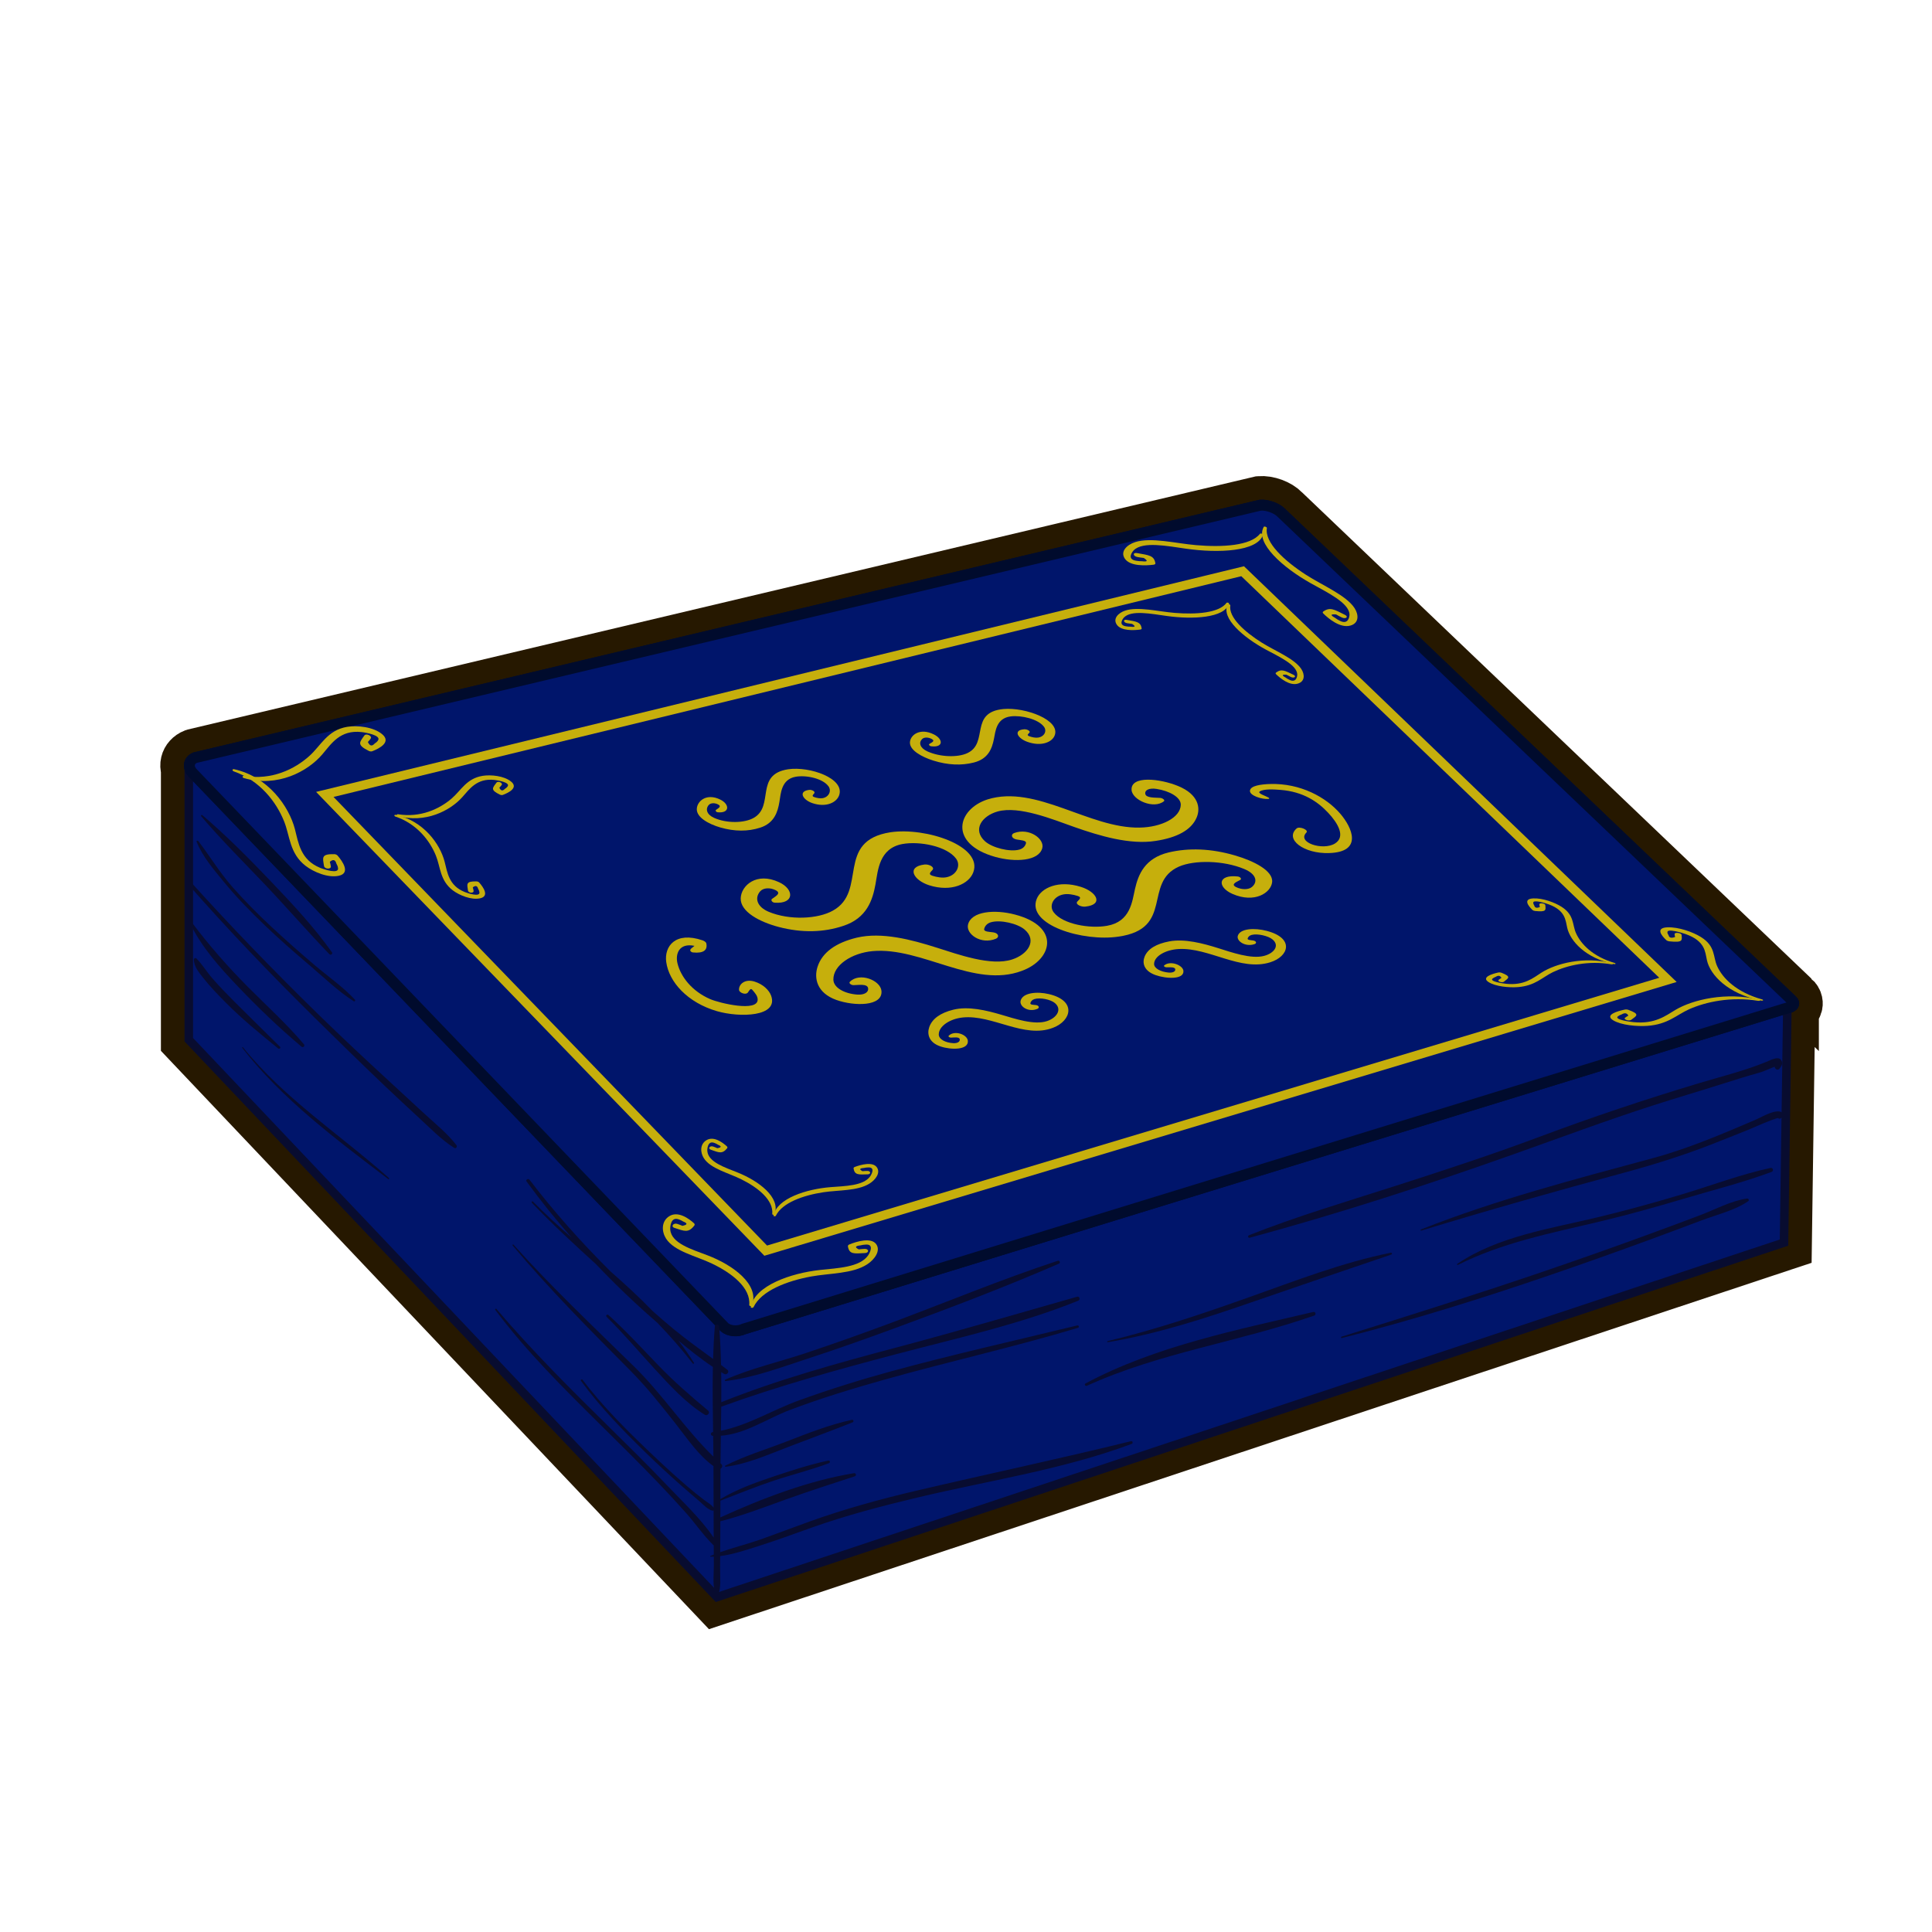 <svg enable-background="new 0 0 900 900" height="900" viewBox="0 0 900 900" width="900" xmlns="http://www.w3.org/2000/svg"><path d="m836.294 463.905-237.426-226.661c-2.698-2.824-7.983-4.795-12.058-4.438l-.187.016-496.249 117.628-.364.116c-2.164.871-3.685 2.544-4.174 4.592-.263 1.103-.211 2.252.124 3.37v126.604l247.467 261.155 498.259-165.556 1.343-.445 1.536-108.592c2.373-.846 3.155-2.311 3.409-3.22.213-.764.471-2.727-1.68-4.569z" fill="#000b2d" stroke="#261800" stroke-miterlimit="10" stroke-width="22"/><path d="m87.949 358v126.339l246.051 259.661 497.059-165.156 1.58-111.615z" fill="#00156b" stroke="#080c30" stroke-miterlimit="10" stroke-width="3.979"/><path d="m346.549 619.079c-2.964 1.424-7.061 1.037-9.108-.87l-247.855-258.334c-2.272-2.594-1.655-5.724 1.375-6.943l496.069-117.586c3.334-.289 7.851 1.38 10.032 3.699l237.525 226.757c1.957 1.632.882 3.362-2.386 3.856z" fill="#00156b"/><path d="m346.549 619.079c-2.964 1.424-7.061 1.037-9.108-.87l-247.855-258.334c-2.272-2.594-1.655-5.724 1.375-6.943l496.069-117.586c3.334-.289 7.851 1.38 10.032 3.699l237.525 226.757c1.957 1.632.882 3.362-2.386 3.856z" fill="none" stroke="#000b2d" stroke-miterlimit="10" stroke-width="5.099"/><path d="m346.549 619.079c-2.964 1.424-7.061 1.037-9.108-.87l-247.855-258.334c-2.272-2.594-1.655-5.724 1.375-6.943l496.069-117.586c3.334-.289 7.851 1.38 10.032 3.699l237.525 226.757c1.957 1.632.882 3.362-2.386 3.856z" fill="#00156b"/><path d="m346.549 619.079c-2.964 1.424-7.061 1.037-9.108-.87l-247.855-258.334c-2.272-2.594-1.655-5.724 1.375-6.943l496.069-117.586c3.334-.289 7.851 1.38 10.032 3.699l237.525 226.757c1.957 1.632.882 3.362-2.386 3.856z" fill="none" stroke="#000b2d" stroke-miterlimit="10" stroke-width="5.099"/><path d="m356.692 582.6-205.38-212.526 427.555-103.972 198.132 190.36z" fill="none" stroke="#c6af0c" stroke-miterlimit="10" stroke-width="4.206"/><g fill="#c6af0c"><path d="m538.221 262.403c-.576-3.647-3.002-3.781-8.539-4.754-2.151-.378-1.974 1.458.173 1.837 1.009.179 1.953.323 2.944.427 2.082 1.364 1.796 1.872-.859 1.529-.869.015-1.776-.061-2.72-.229-4.457-.706-1.78-4.195-.997-4.949 4.317-4.142 15.482-1.907 24.377-.648 14.824 2.125 33.076 1.398 35.777-6.456.162-.465-1.146-.876-1.451-.486-4.321 5.54-17.478 6.342-29.743 5.274-9.5-.803-20.968-3.791-28.401-1.406-3.809 1.241-7.064 4.337-4.802 7.693 2.475 3.66 9.838 3.278 13.479 2.817.486-.062.811-.33.762-.649z"/><path d="m616.369 284.911c3.204-2.282 5.155-.986 10.122 1.488 1.931.959.412 2.155-1.516 1.204-.905-.448-1.739-.884-2.576-1.375-2.62-.215-2.786.312-.496 1.577.656.506 1.408.967 2.259 1.383 3.947 2.022 4.518-1.958 4.487-2.936-.169-5.393-10.35-10.272-18.061-14.564-12.862-7.207-26.054-18.72-21.892-26.233.248-.445 1.548.054 1.471.533-1.126 6.756 8.146 15.283 18.232 21.795 7.809 5.009 18.776 9.567 22.624 15.532 1.972 3.048 2.137 7.066-2.111 8.146-4.646 1.197-10.008-3.242-12.45-5.647-.327-.324-.372-.702-.093-.903z"/><path d="m531.839 292.721c-.499-3.064-2.477-3.167-6.996-3.964-1.756-.309-1.597 1.232.156 1.543.823.147 1.594.264 2.402.348 1.707 1.138 1.479 1.567-.688 1.288-.708.016-1.449-.045-2.22-.184-3.637-.578-1.482-3.517-.851-4.154 3.484-3.498 12.599-1.672 19.852-.66 12.089 1.706 26.937.966 29.052-5.709.129-.395-.939-.732-1.185-.399-3.459 4.727-14.157 5.5-24.151 4.676-7.742-.622-17.105-3.075-23.142-1.035-3.093 1.058-5.724 3.669-3.853 6.478 2.046 3.066 8.043 2.722 11.008 2.322.397-.055.659-.281.616-.55z"/><path d="m594.382 313.355c2.583-1.957 4.164-.934 8.186.99 1.563.747.34 1.769-1.222 1.029-.733-.348-1.408-.688-2.085-1.073-2.121-.117-2.253.321-.396 1.312.531.402 1.14.765 1.829 1.089 3.198 1.578 3.646-1.723 3.619-2.53-.153-4.448-8.394-8.225-14.637-11.573-10.412-5.616-21.09-14.745-17.736-21.012.199-.372 1.252.004 1.188.399-.899 5.572 6.605 12.343 14.77 17.451 6.321 3.933 15.197 7.422 18.324 12.252 1.604 2.469 1.751 5.785-1.682 6.777-3.751 1.096-8.099-2.443-10.082-4.371-.265-.256-.303-.567-.076-.74z"/><path d="m777.693 438.516c6.433.67 5.827-.497 5.665-2.989-.064-.969-3.323-1.374-3.269-.406.025.455.092.889.245 1.354-1.75.675-2.772.398-3.065-.834-.328-.439-.504-.872-.522-1.298-.251-2.039 6.976.239 8.611.831 9.012 3.248 8.922 8.151 9.813 12.182 1.481 6.691 9.605 15.656 25.285 18.757.928.185 1.193-.337.345-.571-11.966-3.347-18.371-9.854-20.907-15.53-1.977-4.427-.656-9.261-7.613-13.56-3.575-2.222-10.287-4.686-15.563-4.465-5.771.251-2.562 4.042-.469 5.98.281.258.883.491 1.444.549z"/><path d="m758.587 470.433c5.5 2.029 3.884 2.719 1.291 4.645-1.007.75-3.838-.224-2.841-.978.467-.354.943-.674 1.518-.984-.645-1.238-1.686-1.425-3.12-.558-.676.22-1.231.497-1.664.831-2.188 1.535 5.443 2.592 7.247 2.767 9.957.977 14.838-2.958 19.6-5.792 7.948-4.661 23.451-8.42 38.772-4.702.908.219.552.721-.348.573-12.708-2.077-24.382.458-32.151 3.9-6.011 2.709-9.939 7.063-19.445 7.745-4.874.363-12.299-.328-16.008-2.611-4.066-2.515 2.044-4.266 5.521-4.976.468-.094 1.145-.039 1.628.14z"/><path d="m715.116 424.38c5.462.563 4.93-.484 4.75-2.727-.07-.871-2.838-1.212-2.775-.342.03.409.092.798.229 1.216-1.473.619-2.345.376-2.611-.73-.284-.392-.439-.779-.463-1.163-.248-1.831 5.912.166 7.31.688 7.688 2.862 7.697 7.286 8.522 10.919 1.372 6.033 8.425 14.107 21.782 16.858.792.163 1.005-.312.284-.521-10.215-2.986-15.765-8.848-18.017-13.965-1.753-3.988-.72-8.362-6.688-12.19-3.064-1.975-8.794-4.144-13.258-3.907-4.886.266-2.104 3.65-.3 5.379.244.232.757.436 1.235.485z"/><path d="m699.422 453.139c4.703 1.821 3.344 2.442 1.17 4.174-.842.675-3.262-.201-2.428-.879.391-.318.79-.605 1.273-.885-.567-1.112-1.455-1.28-2.66-.5-.57.197-1.039.445-1.402.745-1.834 1.377 4.669 2.331 6.204 2.489 8.475.882 12.556-2.666 16.549-5.227 6.666-4.223 19.754-7.672 32.818-4.364.774.195.482.652-.284.522-10.82-1.835-20.679.497-27.212 3.625-5.058 2.453-8.316 6.384-16.383 6.997-4.134.325-10.455-.302-13.645-2.356-3.493-2.258 1.67-3.829 4.613-4.467.397-.084.972-.035 1.387.126z"/><path d="m394.986 580.591c.636 3.832 2.875 3.394 8.005 3.124 1.992-.103 1.784-2.033-.207-1.938-.937.046-1.813.112-2.729.233-1.958-.983-1.707-1.604.751-1.854.803-.221 1.645-.349 2.522-.386 4.137-.271 1.744 4.091 1.042 5.088-3.873 5.505-14.19 5.86-22.385 6.738-13.643 1.49-30.237 7.29-32.28 17.149-.124.587 1.081.678 1.336.139 3.638-7.631 15.571-12.177 26.81-14.245 8.722-1.577 19.323-1.236 26.093-5.652 3.48-2.25 6.416-6.321 4.25-9.379-2.375-3.356-9.174-1.257-12.525.095-.449.182-.741.551-.683.888z"/><path d="m323.446 570.896c-2.771 3.599-4.619 2.622-9.274 1.1-1.809-.595-.51-2.456 1.301-1.866.851.275 1.633.559 2.421.907 2.393-.485 2.511-1.154.353-2.015-.625-.417-1.337-.755-2.136-1.012-3.714-1.31-3.975 3.618-3.884 4.781.498 6.397 9.991 9.176 17.198 11.927 11.986 4.524 24.389 13.625 20.942 23.327-.205.579-1.391.426-1.338-.137.733-7.952-7.999-14.824-17.421-19.303-7.316-3.514-17.484-5.621-21.336-11.605-1.983-3.084-2.402-7.873 1.38-10.376 4.146-2.721 9.3 1.072 11.663 3.233.313.289.376.721.131 1.039z"/><path d="m397.619 544.318c.526 3.148 2.369 2.839 6.593 2.734 1.64-.042 1.468-1.627-.171-1.592-.771.017-1.491.051-2.247.131-1.612-.849-1.406-1.35.617-1.5.661-.163 1.353-.25 2.077-.261 3.404-.133 1.438 3.388.861 4.188-3.184 4.419-11.682 4.473-18.432 4.999-11.239.896-24.914 5.222-26.608 13.187-.102.474.891.579 1.102.146 3.005-6.114 12.842-9.526 22.101-10.946 7.184-1.082 15.917-.555 21.49-4.013 2.864-1.764 5.277-5.034 3.49-7.587-1.958-2.801-7.554-1.229-10.311-.195-.37.137-.61.434-.562.709z"/><path d="m338.738 534.883c-2.29 2.854-3.809 2.023-7.636.691-1.487-.52-.415-1.996 1.074-1.481.7.241 1.343.487 1.991.785 1.971-.34 2.07-.88.294-1.622-.513-.351-1.099-.638-1.756-.863-3.053-1.137-3.28 2.842-3.208 3.783.394 5.186 8.204 7.646 14.134 10.035 9.865 3.946 20.072 11.635 17.222 19.44-.169.465-1.146.311-1.104-.146.613-6.445-6.573-12.238-14.328-16.092-6.019-3.016-14.388-4.953-17.545-9.878-1.624-2.536-1.957-6.415 1.162-8.357 3.418-2.115 7.652 1.063 9.591 2.861.26.241.311.593.109.844z"/><path d="m155.783 397.906c-6.262-.155-5.466 1.6-4.844 5.499.244 1.511 3.415 1.66 3.184.153-.107-.709-.25-1.375-.483-2.083 1.544-1.307 2.572-1.019 3.077.862.393.637.638 1.287.735 1.948.61 3.135-6.681.662-8.347-.024-9.19-3.795-10.072-11.664-11.727-18.022-2.767-10.624-12.459-24.38-28.275-27.901-.936-.211-1.072.701-.203 1.005 12.277 4.294 19.82 14.283 23.424 23.22 2.784 6.902 2.497 14.895 9.958 20.726 3.82 2.976 10.655 5.81 15.623 4.66 5.448-1.249 1.708-6.656-.642-9.383-.316-.366-.931-.646-1.48-.66z"/><path d="m171.823 349.814c-5.77-2.866-4.313-4.029-2.112-7.163.853-1.213 3.82.18 2.977 1.392-.397.571-.808 1.092-1.321 1.602.863 1.891 1.92 2.128 3.174.714.627-.372 1.124-.826 1.493-1.361 1.884-2.461-5.833-3.782-7.647-3.98-9.988-1.086-14.026 5.434-18.134 10.267-6.821 8.112-21.063 15.721-36.661 11.165-.924-.271-.693-1.157.208-1.005 12.732 2.143 23.508-3.128 30.374-9.342 5.334-4.776 8.329-11.979 17.558-13.514 4.74-.774 12.196.022 16.269 3.411 4.451 3.695-1.259 6.664-4.55 7.942-.443.172-1.121.123-1.628-.128z"/><path d="m222.031 410.592c-5.114-.138-4.482 1.24-4.017 4.292.183 1.185 2.773 1.311 2.6.13-.08-.556-.19-1.079-.372-1.634 1.276-1.019 2.112-.791 2.504.685.314.499.507 1.01.581 1.527.463 2.457-5.467.499-6.821-.044-7.467-2.998-8.1-9.153-9.381-14.13-2.14-8.31-9.896-19.069-22.766-21.827-.762-.165-.883.546-.178.784 9.972 3.361 16.016 11.171 18.859 18.16 2.196 5.4 1.871 11.647 7.901 16.231 3.09 2.341 8.645 4.582 12.717 3.697 4.464-.962 1.467-5.21-.424-7.353-.255-.283-.755-.505-1.203-.518z"/><path d="m232.932 370.198c-4.677-2.237-3.476-3.151-1.647-5.611.708-.953 3.113.133 2.412 1.086-.329.448-.67.856-1.093 1.258.683 1.481 1.543 1.665 2.58.555.516-.292.925-.651 1.231-1.072 1.563-1.933-4.717-2.954-6.193-3.106-8.134-.832-11.498 4.279-14.901 8.066-5.655 6.35-17.366 12.293-30.045 8.725-.751-.212-.552-.903.181-.784 10.368 1.68 19.224-2.436 24.895-7.297 4.404-3.741 6.925-9.382 14.47-10.6 3.873-.617 9.944-.009 13.229 2.641 3.592 2.891-1.095 5.229-3.794 6.237-.363.136-.915.098-1.325-.098z"/><path d="m414.875 387.687c-25.96 4.025-10.558 27.468-26.85 36.495-7.039 3.991-20.215 4.585-29.863.599-5.575-2.318-6.725-6.47-4.064-9.546 1.47-1.695 4.612-1.895 7.285-.516 2.923 1.503-.596 3.05-1.778 4.039-.64.536.056 1.665 1.326 1.754 9.284.648 9.109-6.258 1.989-9.548-10.532-4.902-17.665 1.6-17.868 7.46-.224 6.398 9.037 11.11 17.669 13.385 10.973 2.873 21.11 2.541 30.218-.535 10.868-3.595 13.576-11.993 14.908-19.415 1.147-6.377 1.641-16.615 12.478-18.668 8.003-1.478 20.716.979 25.032 6.768 2.403 3.215.275 7.763-4.473 8.7-1.988.396-4.478-.034-6.533-.697-2.339-.757-.515-1.944.12-2.807.972-1.318-1.822-2.667-3.814-2.429-8.632 1.047-5.172 7.324 2.199 9.67 10.389 3.287 18.497-.632 20.513-5.968 4.696-12.335-22.047-21.133-38.494-18.741z"/><path d="m367.214 358.346c-15.849 2.363-6.273 17.231-16.208 22.708-4.299 2.403-12.389 2.581-18.333-.047-3.433-1.523-4.155-4.118-2.534-5.991.896-1.033 2.823-1.117 4.469-.224 1.8.974-.353 1.89-1.075 2.489-.391.325.042 1.037.822 1.11 5.703.533 5.562-3.779 1.179-5.917-6.479-3.174-10.832.768-10.938 4.395-.117 3.961 5.592 7.03 10.907 8.583 6.757 1.967 12.984 1.917 18.562.122 6.649-2.111 8.252-7.371 9.018-12.036.659-4.01.891-10.459 7.502-11.685 4.881-.89 12.67.733 15.358 4.441 1.498 2.064.239 4.948-2.658 5.51-1.214.236-2.74-.056-4.003-.494-1.439-.499-.332-1.239.049-1.781.584-.83-1.136-1.707-2.354-1.57-5.272.599-3.105 4.603 1.426 6.156 6.391 2.182 11.316-.251 12.499-3.645 2.751-7.858-13.658-13.561-23.688-12.124z"/><path d="m467.493 330.288c-16.128 1.512-6.718 15.87-16.909 20.568-4.409 2.066-12.617 1.881-18.592-.84-3.452-1.578-4.131-4.043-2.448-5.73.929-.931 2.885-.925 4.537-.016 1.806.992-.396 1.758-1.141 2.288-.403.288.021.975.811 1.077 5.773.748 5.719-3.301 1.317-5.498-6.508-3.261-11.003.248-11.183 3.646-.199 3.711 5.528 6.837 10.887 8.524 6.813 2.137 13.13 2.359 18.822.918 6.787-1.689 8.521-6.548 9.394-10.885.751-3.729 1.119-9.762 7.852-10.617 4.971-.617 12.84 1.25 15.49 4.842 1.477 1.998.139 4.643-2.812 5.04-1.235.168-2.778-.173-4.051-.639-1.449-.531-.311-1.175.088-1.667.608-.751-1.118-1.648-2.355-1.574-5.362.328-3.247 4.174 1.318 5.828 6.437 2.325 11.484.265 12.755-2.86 2.956-7.232-13.574-13.304-23.78-12.405z"/><path d="m476.083 452.237c-22.173 8.417-46.685-11.167-69.556-9.174-9.901.914-18.409 6.618-18.31 13.265.056 3.837 5.252 6.582 11.148 6.99 3.26.228 5.392-1.094 5.014-3.043-.413-2.133-4.679-1.368-6.774-1.359-1.134.006-2.331-.922-1.715-1.553 4.508-4.59 14.271-.739 14.728 4.229.672 7.327-12.674 7.187-21.019 4.218-9.124-3.271-10.467-10.153-8.755-15.444 2.183-6.713 8.507-11.199 18.272-13.568 11.65-2.76 25.574.946 37.246 4.656 10.034 3.16 25.289 8.739 35.124 5.5 7.268-2.347 11.766-8.769 5.884-13.881-3.287-2.872-11.454-4.767-15.841-3.426-1.838.567-2.752 1.833-3.048 3.063-.336 1.401 2.567 1.361 4.249 1.614 2.572.388 2.817 2.307 1.211 2.97-6.954 2.904-14.077-2.184-12.994-6.613 1.529-6.24 12.485-7.122 21.804-4.66 21.604 5.649 17.395 21.08 3.332 26.216z"/><path d="m490.572 478.763c-13.457 5.236-28.209-6.18-42.068-4.785-6.004.622-11.201 4.034-11.19 7.929.005 2.249 3.138 3.83 6.714 4.038 1.976.116 3.278-.675 3.061-1.82-.237-1.253-2.828-.775-4.1-.757-.688.011-1.407-.528-1.03-.902 2.765-2.727 8.659-.528 8.905 2.396.363 4.317-7.737 4.3-12.782 2.596-5.513-1.87-6.274-5.889-5.196-8.994 1.375-3.943 5.24-6.623 11.17-8.102 7.071-1.74 15.474.302 22.518 2.378 6.058 1.774 15.269 4.944 21.232 2.904 4.401-1.488 7.139-5.397 3.6-8.389-1.978-1.675-6.903-2.696-9.56-1.837-1.112.363-1.67 1.131-1.854 1.867-.208.839 1.548.779 2.563.909 1.554.199 1.695 1.343.721 1.759-4.216 1.814-8.502-1.132-7.828-3.781.952-3.734 7.573-4.413 13.19-3.076 13.032 3.081 10.456 12.425 1.934 15.667z"/><path d="m591.669 448.289c-13.759 4.316-28.455-6.928-42.532-6.203-6.099.331-11.442 3.298-11.518 6.932-.042 2.098 3.097 3.7 6.716 4.039 2.001.189 3.337-.494 3.141-1.571-.21-1.177-2.848-.838-4.137-.874-.696-.018-1.414-.549-1.023-.882 2.863-2.429 8.787-.138 8.972 2.599.271 4.039-7.938 3.692-13.011 1.898-5.544-1.971-6.229-5.75-5.068-8.603 1.48-3.622 5.457-5.961 11.5-7.095 7.206-1.328 15.68.925 22.772 3.153 6.101 1.905 15.365 5.239 21.455 3.589 4.498-1.202 7.359-4.725 3.839-7.656-1.965-1.642-6.938-2.8-9.648-2.111-1.136.291-1.72.981-1.922 1.66-.23.773 1.552.791 2.578.955 1.569.25 1.686 1.32.688 1.667-4.314 1.512-8.592-1.411-7.849-3.849 1.049-3.438 7.775-3.79 13.441-2.308 13.141 3.415 10.316 11.999 1.606 14.66z"/><path d="m521.032 436.313c26.065-3.702 11.337-25.087 28.123-32.599 7.306-3.181 20.758-2.929 30.416 1.086 5.568 2.301 6.53 5.88 3.673 8.349-1.579 1.37-4.775 1.396-7.423.095-2.898-1.426.746-2.585 1.995-3.373.678-.424.023-1.428-1.265-1.571-9.413-1.042-9.534 4.966-2.464 8.1 10.431 4.587 18.002-.569 18.522-5.463.566-5.346-8.652-9.929-17.366-12.455-11.089-3.231-21.456-3.596-30.847-1.383-11.158 2.704-14.134 10.283-15.681 17.047-1.328 5.826-2.103 15.203-12.984 17.119-8.014 1.449-20.635-.725-24.86-6.245-2.365-3.095-.19-7.498 4.576-8.38 1.999-.365 4.488.065 6.538.715 2.334.738.486 1.853-.164 2.669-.994 1.251 1.779 2.537 3.777 2.317 8.668-.94 5.324-6.861-2.042-9.188-10.395-3.304-18.567.414-20.626 5.622-4.759 12.135 21.687 20.026 38.102 17.538z"/><path d="m460.032 372.397c22.622-7.043 47.479 13.592 70.849 13.127 10.15-.151 19.053-4.651 19.173-10.634.066-3.456-5.206-6.44-11.279-7.387-3.357-.524-5.588.493-5.249 2.326.371 2.003 4.78 1.681 6.94 1.863 1.169.099 2.374 1.053 1.722 1.571-4.767 3.801-14.695-.561-15.053-5.22-.53-6.895 13.259-5.395 21.8-1.83 9.317 3.866 10.454 10.111 8.498 14.655-2.484 5.794-9.111 9.352-19.156 10.867-11.942 1.87-26.028-2.334-37.848-6.494-10.18-3.608-25.692-9.974-35.688-7.228-7.36 2.064-11.855 8.494-5.881 13.896 3.329 2.996 11.562 5.093 15.987 3.866 1.854-.512 2.781-1.741 3.085-2.95.342-1.378-2.596-1.438-4.294-1.747-2.6-.473-2.849-2.405-1.225-3.011 7.051-2.608 14.247 2.703 13.122 7.005-1.583 6.075-12.616 6.721-21.99 4.09-21.774-6.163-17.741-22.135-3.513-26.765z"/><path d="m359.221 463.826c-.94-2.605-3.767-5.328-7.691-6.556-4.61-1.446-7.457 1.332-7.255 3.882.1 1.267 3.078 2.521 4.132 1.18.485-.615 1.167-2.226 1.974-1.304 1.319 1.504 2.53 2.856 2.572 4.549.148 6.015-17.719 1.749-22.142-.159-8.489-3.686-13.686-10.423-15.206-16.617-1.085-4.417.703-9.647 7.893-8.193-.556.6-1.617 1.126-1.905 1.808-.219.519.337 1.181 1.252 1.273 4.939.497 6.845-1.128 6.183-4.226-.132-.613-.979-1.156-1.8-1.433-12.662-4.271-17.833 2.869-16.883 10.028 1.237 9.357 9.918 18.993 23.642 22.983 10.694 3.077 28.785 2.623 25.234-7.215z"/><path d="m624.308 379.006c-6.46-7.513-18.447-14.277-32.845-13.784-3.755.141-9.101.709-9.19 3.205-.079 2.189 5.514 3.993 8.602 3.753.369-.028.521-.316.208-.522-1.35-.89-5.608-2.1-4.205-3.003 1.901-1.221 6.6-.935 9.696-.69 10.548.849 17.313 5.492 22.161 10.689 4.228 4.513 8.423 11.074 3.099 14.304-5.593 3.434-17.872-.499-13.265-5.121 1.211-1.207-3.228-3.076-4.558-1.913-5.688 5.016 3.354 11.89 15.196 11.461 15.814-.5 10.698-11.906 5.101-18.379z"/></g><g fill="#080c30"><path d="m181.215 548.784c-22.836-20.284-48.674-36.938-68.066-60.934-.172-.213-.462.088-.298.299 18.614 23.964 44.023 42.823 67.995 61.113.277.212.626-.25.369-.478z"/><path d="m130.415 487.586c-6.998-6.961-14.097-13.82-21.062-20.814-3.592-3.607-7.148-7.251-10.49-11.094-2.583-2.97-4.621-6.429-7.366-9.175-.424-.424-1.218-.123-1.2.497.097 3.314 2.213 5.779 4.221 8.354 3.257 4.176 6.979 8.001 10.703 11.757 7.601 7.668 15.996 14.506 24.365 21.304.574.466 1.375-.285.829-.829z"/><path d="m141.563 486.437c-8.033-9.487-17.329-17.881-26.082-26.688-9.347-9.405-18.108-19.383-26.077-29.984-.359-.478-1.079-.081-.81.473 5.404 11.094 13.738 20.385 22.189 29.253 9.371 9.833 19.252 19.333 29.652 28.074.79.661 1.795-.341 1.128-1.128z"/><path d="m212.597 533.403c-4.228-5.444-9.789-9.905-14.855-14.557-5.549-5.095-11.067-10.222-16.609-15.323-11.021-10.146-21.969-20.379-32.689-30.842-20.942-20.439-41.287-41.509-60.88-63.245-.691-.767-1.799.359-1.127 1.127 19.282 22.044 39.54 43.173 60.37 63.755 10.653 10.527 21.371 20.986 32.213 31.318 5.452 5.195 10.978 10.312 16.513 15.419 5.125 4.729 10.13 9.931 16.042 13.673.877.556 1.567-.623 1.022-1.325z"/><path d="m165.332 465.669c-5.485-5.896-12.433-10.711-18.573-15.912-6.741-5.709-13.362-11.555-19.84-17.561-6.44-5.971-12.63-12.211-18.461-18.78-6.043-6.809-10.591-14.47-16.093-21.629-.263-.343-.962-.161-.771.325 2.71 6.89 8.059 13.062 12.712 18.74 5.866 7.157 12.374 13.781 19.038 20.191 6.781 6.522 13.885 12.702 21.052 18.792 6.568 5.581 13.085 11.931 20.367 16.568.464.297.922-.354.569-.734z"/><path d="m154.647 443.622c-8.351-11.753-18.267-22.346-28.196-32.765-10.27-10.776-20.846-21.464-32.187-31.122-.369-.314-.845.161-.53.53 9.27 10.885 19.464 21.023 29.316 31.375 10.294 10.818 20.056 22.142 30.419 32.89.582.603 1.679-.204 1.178-.908z"/><path d="m329.878 657.122c-8.094-6.771-15.878-13.475-23.207-21.102-7.626-7.937-15.083-16.05-23.241-23.451-.579-.525-1.426.308-.861.861 7.872 7.721 14.948 16.177 22.414 24.278 7.024 7.623 14.483 15.896 23.39 21.363 1.185.729 2.602-1.033 1.505-1.949z"/><path d="m526.825 671.367c-33.367 8.222-66.956 15.313-100.408 23.164-16.576 3.89-32.998 8.427-49.034 14.163-7.74 2.768-15.413 5.716-23.16 8.463-6.127 2.172-12.577 3.737-18.731 5.911.017-2.647.04-5.295.047-7.942.006-2.15.012-4.3.019-6.45 10.546-2.693 20.768-6.67 31.005-10.338 10.469-3.751 21.064-7.172 31.637-10.614.936-.305.542-1.601-.398-1.447-21.232 3.478-42.661 11.702-62.238 20.599.008-2.6.016-5.2.023-7.801 8.251-3.16 16.394-6.507 24.789-9.295 8.559-2.842 17.351-4.995 25.793-8.169.757-.285.471-1.394-.336-1.221-8.806 1.891-17.422 4.724-25.957 7.581-8.306 2.781-16.738 5.863-24.288 10.363.013-4.706.021-9.411.041-14.117.757-.425 1.163-1.498.365-2.211-.119-.106-.232-.218-.351-.325.028-4.277.089-8.563.153-12.853 11.353-.8 21.651-8.027 32.07-11.975 14.444-5.472 29.272-9.977 44.133-14.156 29.962-8.428 60.34-15.181 90.157-24.132.723-.218.423-1.31-.313-1.131-29.029 7.069-58.182 13.569-87.011 21.46-14.399 3.941-28.667 8.412-42.708 13.487-12.175 4.4-23.559 11.557-36.297 14.116.057-3.734.115-7.471.152-11.208 26.877-9.735 54.413-17.329 82.041-24.605 28.177-7.42 57.162-13.819 84.235-24.758 1.116-.451.711-2.201-.512-1.854-28.158 8.017-56.208 16.231-84.515 23.742-27.419 7.274-54.86 14.852-81.235 25.387.036-4.669.04-9.337-.032-13.999.475.281.944.579 1.423.85 1.167.66 2.594-1.035 1.477-1.914-.982-.773-1.972-1.536-2.966-2.293-.139-5.962-.406-11.914-.888-17.846-.105-1.298-1.91-1.298-2.016 0-.407 5.009-.661 10.03-.811 15.06-6.026-4.465-12.149-8.798-17.961-13.573-3.455-2.838-6.838-5.763-10.184-8.73-6.226-6.457-12.891-12.553-19.685-18.524-13.442-13.378-26.161-27.571-37.663-42.634-.61-.799-1.987-.034-1.376.805 6.584 9.04 13.609 17.74 20.981 26.136-6.216-5.459-12.308-10.997-18.028-16.804-.34-.345-.863.181-.53.531 9.516 10.031 19.687 19.322 29.848 28.601 3 3.146 6.037 6.258 9.13 9.313 6.324 6.245 12.862 12.27 19.577 18.091 5.758 5.997 11.288 12.236 16.426 18.896.25.323.799.037.566-.332-2.259-3.588-4.702-7.029-7.284-10.357 5.156 4.289 10.493 8.59 16.09 12.297-.204 10.099-.037 20.224.112 30.329-.067.009-.134.022-.201.03-1.092.132-1.139 1.661 0 1.734.076.005.15 0 .226.005.047 3.236.089 6.47.115 9.7-13.351-13.032-23.553-28.851-36.905-41.942-19.026-18.653-38.445-36.972-56.237-56.829-.244-.272-.628.124-.397.398 17.17 20.453 36.006 39.324 54.809 58.256 7.778 7.83 14.494 16.346 21.312 25.01 5.066 6.438 10.508 14.623 17.442 19.496.026 6.461.042 12.923.059 19.384-1.077-1.529-2.957-2.491-4.433-3.608-2.7-2.043-5.314-4.182-7.884-6.385-5.958-5.107-11.732-10.431-17.408-15.848-11.051-10.547-22.063-21.537-31.313-33.729-.341-.449-1.111-.019-.77.449 8.818 12.069 19.318 22.873 29.997 33.289 5.665 5.525 11.48 10.896 17.426 16.118 2.648 2.326 5.321 4.63 8.007 6.913 1.694 1.439 3.56 3.602 5.761 4.155.23.059.452-.002.621-.128.008 3.19.02 6.381.029 9.57.003 1.055.013 2.108.017 3.163-6.099-8.988-14.757-17.003-22.136-24.785-8.57-9.038-17.454-17.775-26.329-26.511-18.151-17.864-36.228-35.859-52.759-55.259-.257-.302-.792.106-.552.427 14.645 19.535 31.966 36.682 49.298 53.81 8.86 8.757 17.723 17.51 26.355 26.493 4.515 4.699 8.936 9.486 13.271 14.353 4.31 4.839 8.033 10.362 12.651 14.896.069.067.146.104.221.146.007 1.438.016 2.876.023 4.313-.537.214-1.079.42-1.609.648-.179.077-.079.35.095.35.506-.001 1.013-.016 1.52-.04.006 1.296.011 2.591.021 3.887.035 4.624-.812 9.907 1.014 14.226.143.339.748.339.891 0 1.609-3.805.969-8.156.999-12.234.016-2.047.022-4.094.036-6.14 5.997-.759 11.984-2.821 17.635-4.594 8.442-2.649 16.735-5.729 25.068-8.692 16.058-5.709 32.527-9.999 49.09-13.959 33.274-7.954 67.735-13.02 99.9-25.008.781-.29.485-1.47-.35-1.265z"/><path d="m492.807 587.3c-26.276 8.627-51.931 19.334-77.843 28.992-13.107 4.886-26.284 9.58-39.555 14.003-12.425 4.141-25.593 7.136-37.586 12.401-.314.138-.164.694.177.655 12.943-1.501 25.8-6.388 38.139-10.409 13.295-4.333 26.476-9.011 39.604-13.821 26.053-9.544 52.169-19.445 77.624-30.494.759-.329.214-1.582-.56-1.327z"/><path d="m396.838 661.412c-10.566 2.292-20.522 6.26-30.578 10.146-9.43 3.645-19.375 6.64-28.402 11.198-.239.121-.138.56.142.524 9.981-1.257 19.629-5.588 28.967-9.158 10.066-3.849 20.179-7.559 30.195-11.535.719-.285.459-1.345-.324-1.175z"/><path d="m829.566 493.639c-1.348-1.683-4.916.269-6.262.83-10.3 4.293-21.586 7.024-32.276 10.246-24.85 7.488-49.454 15.713-73.762 24.812-22.495 8.421-45.338 15.9-68.207 23.232-22.521 7.22-45.224 13.93-67.222 22.653-.713.283-.452 1.386.324 1.176 41.343-11.194 82.402-24.509 122.766-38.832 21.674-7.691 43.158-15.727 65.059-22.782 10.964-3.533 22.01-6.772 32.986-10.261 5.479-1.741 10.961-3.46 16.5-4.997 1.443-.4 2.818-.984 4.194-1.566.825-.358 1.656-.699 2.495-1.022.197-.069.396-.139.593-.209-.054 1.048 1.381 1.914 2.14.977 1.134-1.399 1.935-2.681.672-4.257z"/><path d="m829.198 517.828c-3.312-.688-8.323 2.479-11.256 3.737-15.606 6.691-31.572 13.517-47.99 17.949-36.385 9.823-72.925 19.353-108.027 33.214-.328.13-.204.651.15.543 31.183-9.538 62.586-18.354 94.062-26.871 15.745-4.261 30.81-9.033 45.924-15.191 5.486-2.236 11.034-4.246 16.439-6.662 2.135-.955 4.301-1.839 6.486-2.67.825-.314 1.662-.594 2.503-.862.261-.082.526-.143.791-.208.321.344.813.491 1.275.145 1.297-.971 1.589-2.72-.357-3.124z"/><path d="m824.744 544.073c-14.082 3.056-27.912 8.327-41.719 12.456-12.877 3.852-25.834 7.424-38.905 10.559-21.846 5.24-46.307 8.821-65.262 21.669-.301.204-.042.649.283.486 20.591-10.342 43.311-14.798 65.553-20.07 13.08-3.101 26.027-6.714 38.911-10.54 13.826-4.104 28.136-7.685 41.65-12.706 1.152-.429.714-2.119-.511-1.854z"/><path d="m813.819 558.345c-7.354.992-14.926 5.134-21.862 7.753-7.856 2.967-15.73 5.888-23.615 8.778-15.775 5.782-31.617 11.386-47.517 16.819-31.794 10.865-63.837 20.99-95.912 30.988-.403.126-.237.736.174.633 32.576-8.227 64.637-18.273 96.423-29.138 15.9-5.436 31.728-11.081 47.504-16.867 7.885-2.892 15.752-5.833 23.608-8.802 7.012-2.649 15.539-4.645 21.721-8.923.667-.461.228-1.343-.524-1.241z"/><path d="m647.882 583.57c-22.674 4.567-44.485 13.09-66.228 20.802-21.588 7.658-43.426 15.05-65.723 20.379-.329.079-.185.552.137.498 22.753-3.836 44.521-10.835 66.277-18.371 21.895-7.584 43.835-14.998 65.772-22.448.547-.186.327-.973-.235-.86z"/><path d="m611.77 611.164c-35.737 8.421-73.439 15.862-106.089 33.289-.731.391-.09 1.425.639 1.094 33.911-15.439 70.965-20.478 105.911-32.711 1.048-.367.636-1.931-.461-1.672z"/></g></svg>